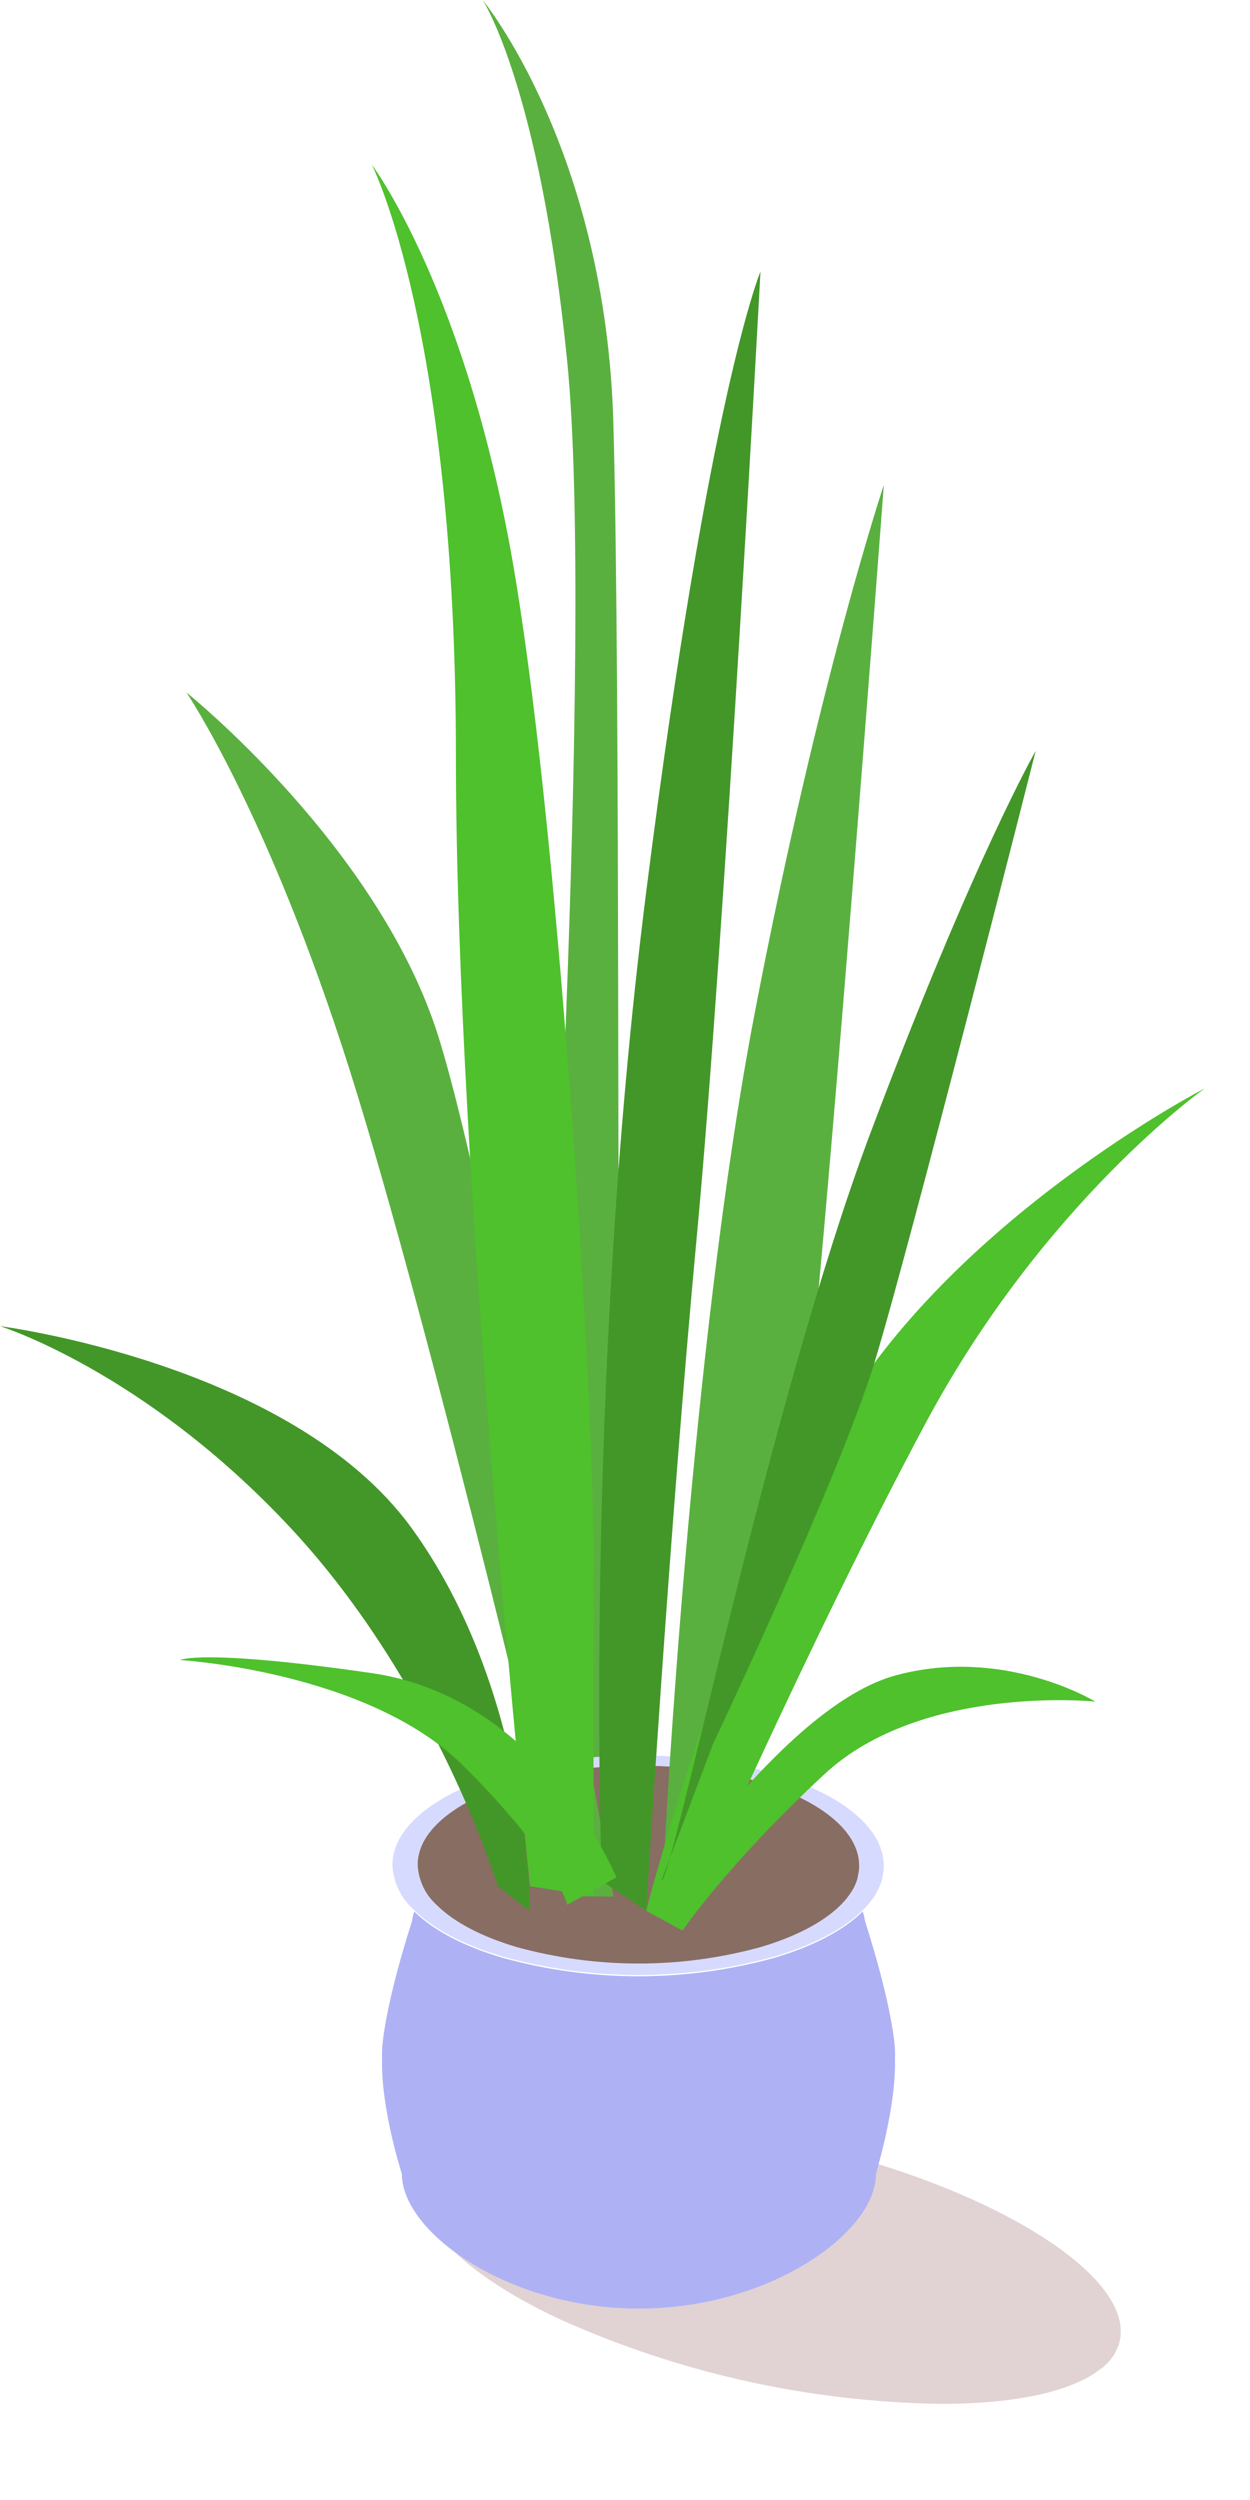<svg width="26" height="52" viewBox="0 0 26 52" fill="none" xmlns="http://www.w3.org/2000/svg">
<path d="M11.329 30.305C11.329 30.305 12.37 13.202 11.796 7.498C11.223 1.794 10.039 0 10.039 0C10.039 0 12.606 3.115 12.759 8.825C12.913 14.535 12.82 28.605 12.912 28.589C13.003 28.574 12.828 33.002 12.814 34.039C12.801 35.077 12.336 37.933 12.336 37.933L11.329 30.305Z" fill="#5AB03F"/>
<g opacity="0.2" filter="url(#filter0_f_2090_4443)">
<path d="M23.291 48.69C23.277 48.761 23.252 48.829 23.216 48.891C23.204 48.923 23.189 48.953 23.17 48.982V48.995H23.161C23.093 49.097 23.009 49.188 22.913 49.264H22.906C22.762 49.377 22.604 49.471 22.435 49.544C21.774 49.848 20.78 50 19.583 50C16.832 49.963 14.119 49.359 11.613 48.226C10.531 47.716 9.699 47.15 9.227 46.597C8.885 46.196 8.736 45.801 8.816 45.439C9.121 44.069 12.613 43.683 16.61 44.573C20.607 45.463 23.595 47.321 23.291 48.69Z" fill="#682323"/>
</g>
<path d="M18.615 42.794C18.62 42.743 18.62 42.693 18.615 42.642C18.615 42.63 18.615 42.618 18.615 42.601C18.529 41.601 18.027 40.071 17.99 39.952C17.982 39.887 17.967 39.822 17.944 39.76C17.544 40.156 16.899 40.491 16.096 40.726C14.254 41.234 12.308 41.234 10.466 40.726C9.661 40.491 9.016 40.156 8.618 39.76C8.594 39.822 8.578 39.886 8.572 39.952C8.535 40.071 8.033 41.601 7.948 42.601C7.948 42.618 7.948 42.63 7.948 42.642C7.944 42.693 7.944 42.743 7.948 42.794C7.91 43.83 8.359 45.218 8.359 45.218C8.359 46.435 10.568 48.019 13.29 48.019C16.012 48.019 18.221 46.438 18.221 45.218C18.211 45.218 18.652 43.83 18.615 42.794Z" fill="#AEB2F4"/>
<path d="M18.382 38.806C18.384 38.871 18.377 38.935 18.362 38.998C18.358 39.028 18.353 39.058 18.346 39.088V39.1C18.316 39.2 18.273 39.296 18.219 39.386V39.394C18.143 39.518 18.051 39.632 17.945 39.733C17.545 40.128 16.9 40.463 16.097 40.699C14.255 41.207 12.309 41.207 10.467 40.699C9.662 40.463 9.017 40.128 8.619 39.733C8.483 39.615 8.372 39.472 8.294 39.31C8.216 39.149 8.171 38.973 8.162 38.794C8.162 37.528 10.454 36.512 13.273 36.512C16.092 36.512 18.382 37.54 18.382 38.806Z" fill="#D7DAFF"/>
<path d="M17.87 38.804C17.872 38.863 17.865 38.921 17.852 38.978C17.849 39.005 17.844 39.032 17.836 39.059V39.069C17.81 39.16 17.773 39.246 17.724 39.326C17.655 39.438 17.573 39.54 17.479 39.631C17.118 39.987 16.538 40.288 15.814 40.501C14.158 40.955 12.41 40.955 10.754 40.501C10.031 40.288 9.451 39.987 9.091 39.631C8.97 39.524 8.872 39.394 8.803 39.249C8.734 39.103 8.694 38.946 8.688 38.785C8.688 37.647 10.748 36.725 13.284 36.725C15.82 36.725 17.87 37.666 17.87 38.804Z" fill="#886D62"/>
<path d="M13.828 38.365C13.828 38.365 14.364 28.029 15.695 21.087C17.026 14.144 18.384 10.086 18.384 10.086C18.384 10.086 17.122 26.935 16.693 29.978C16.264 33.021 15.077 35.58 15.077 35.702C15.077 35.824 13.828 38.365 13.828 38.365Z" fill="#5AB03F"/>
<path d="M13.441 39.745C13.441 39.745 14.934 33.852 17.359 29.609C19.785 25.365 25.057 22.639 25.057 22.639C25.057 22.639 21.709 25.009 19.249 29.609C16.789 34.208 14.188 40.153 14.188 40.153L13.441 39.745Z" fill="#4EC12C"/>
<path d="M13.754 39.126C13.988 39.142 15.98 29.204 18.119 23.529C20.258 17.853 21.543 15.617 21.543 15.617C21.543 15.617 18.919 25.963 18.186 28.35C17.453 30.738 14.83 36.277 14.83 36.277L13.754 39.126Z" fill="#439728"/>
<path d="M10.355 39.234C10.355 39.234 9.082 35.04 6.042 31.778C3.002 28.516 0 27.584 0 27.584C0 27.584 6.071 28.358 8.557 31.778C11.043 35.199 11.023 39.753 11.023 39.753L10.355 39.234Z" fill="#439728"/>
<path d="M11.764 39.442C11.764 39.442 8.968 27.605 7.271 22.249C5.575 16.894 3.877 14.403 3.877 14.403C3.877 14.403 7.888 17.616 9.122 21.571C10.356 25.525 12.759 39.449 12.759 39.449L11.764 39.442Z" fill="#5AB03F"/>
<path d="M11.024 39.234C11.024 39.234 9.483 24.583 9.483 15.719C9.483 6.854 7.734 3.425 7.734 3.425C7.734 3.425 9.74 6.084 10.717 11.997C11.693 17.91 12.345 29.36 12.345 32.35V39.442L11.024 39.234Z" fill="#4EC12C"/>
<path d="M12.519 39.126C12.519 39.126 12.122 28.968 13.441 18.55C14.76 8.133 15.818 5.649 15.818 5.649C15.818 5.649 15.078 19.46 14.497 25.679C13.916 31.897 13.441 39.745 13.441 39.745L12.519 39.126Z" fill="#439728"/>
<path d="M13.754 39.442C13.754 39.442 16.362 35.468 18.623 34.85C20.884 34.232 22.781 35.393 22.781 35.393C22.781 35.393 19.174 35.023 17.151 36.901C15.129 38.779 14.198 40.153 14.198 40.153L13.754 39.442Z" fill="#4EC12C"/>
<path d="M12.822 39.049C12.822 39.049 11.281 35.316 7.734 34.801C4.187 34.287 3.746 34.529 3.746 34.529C3.746 34.529 7.65 34.759 9.628 36.72C11.606 38.681 11.796 39.62 11.796 39.62L12.822 39.049Z" fill="#4EC12C"/>
<defs>
<filter id="filter0_f_2090_4443" x="6.795" y="42.094" width="18.518" height="9.906" filterUnits="userSpaceOnUse" color-interpolation-filters="sRGB">
<feFlood flood-opacity="0" result="BackgroundImageFix"/>
<feBlend mode="normal" in="SourceGraphic" in2="BackgroundImageFix" result="shape"/>
<feGaussianBlur stdDeviation="1" result="effect1_foregroundBlur_2090_4443"/>
</filter>
</defs>
</svg>
